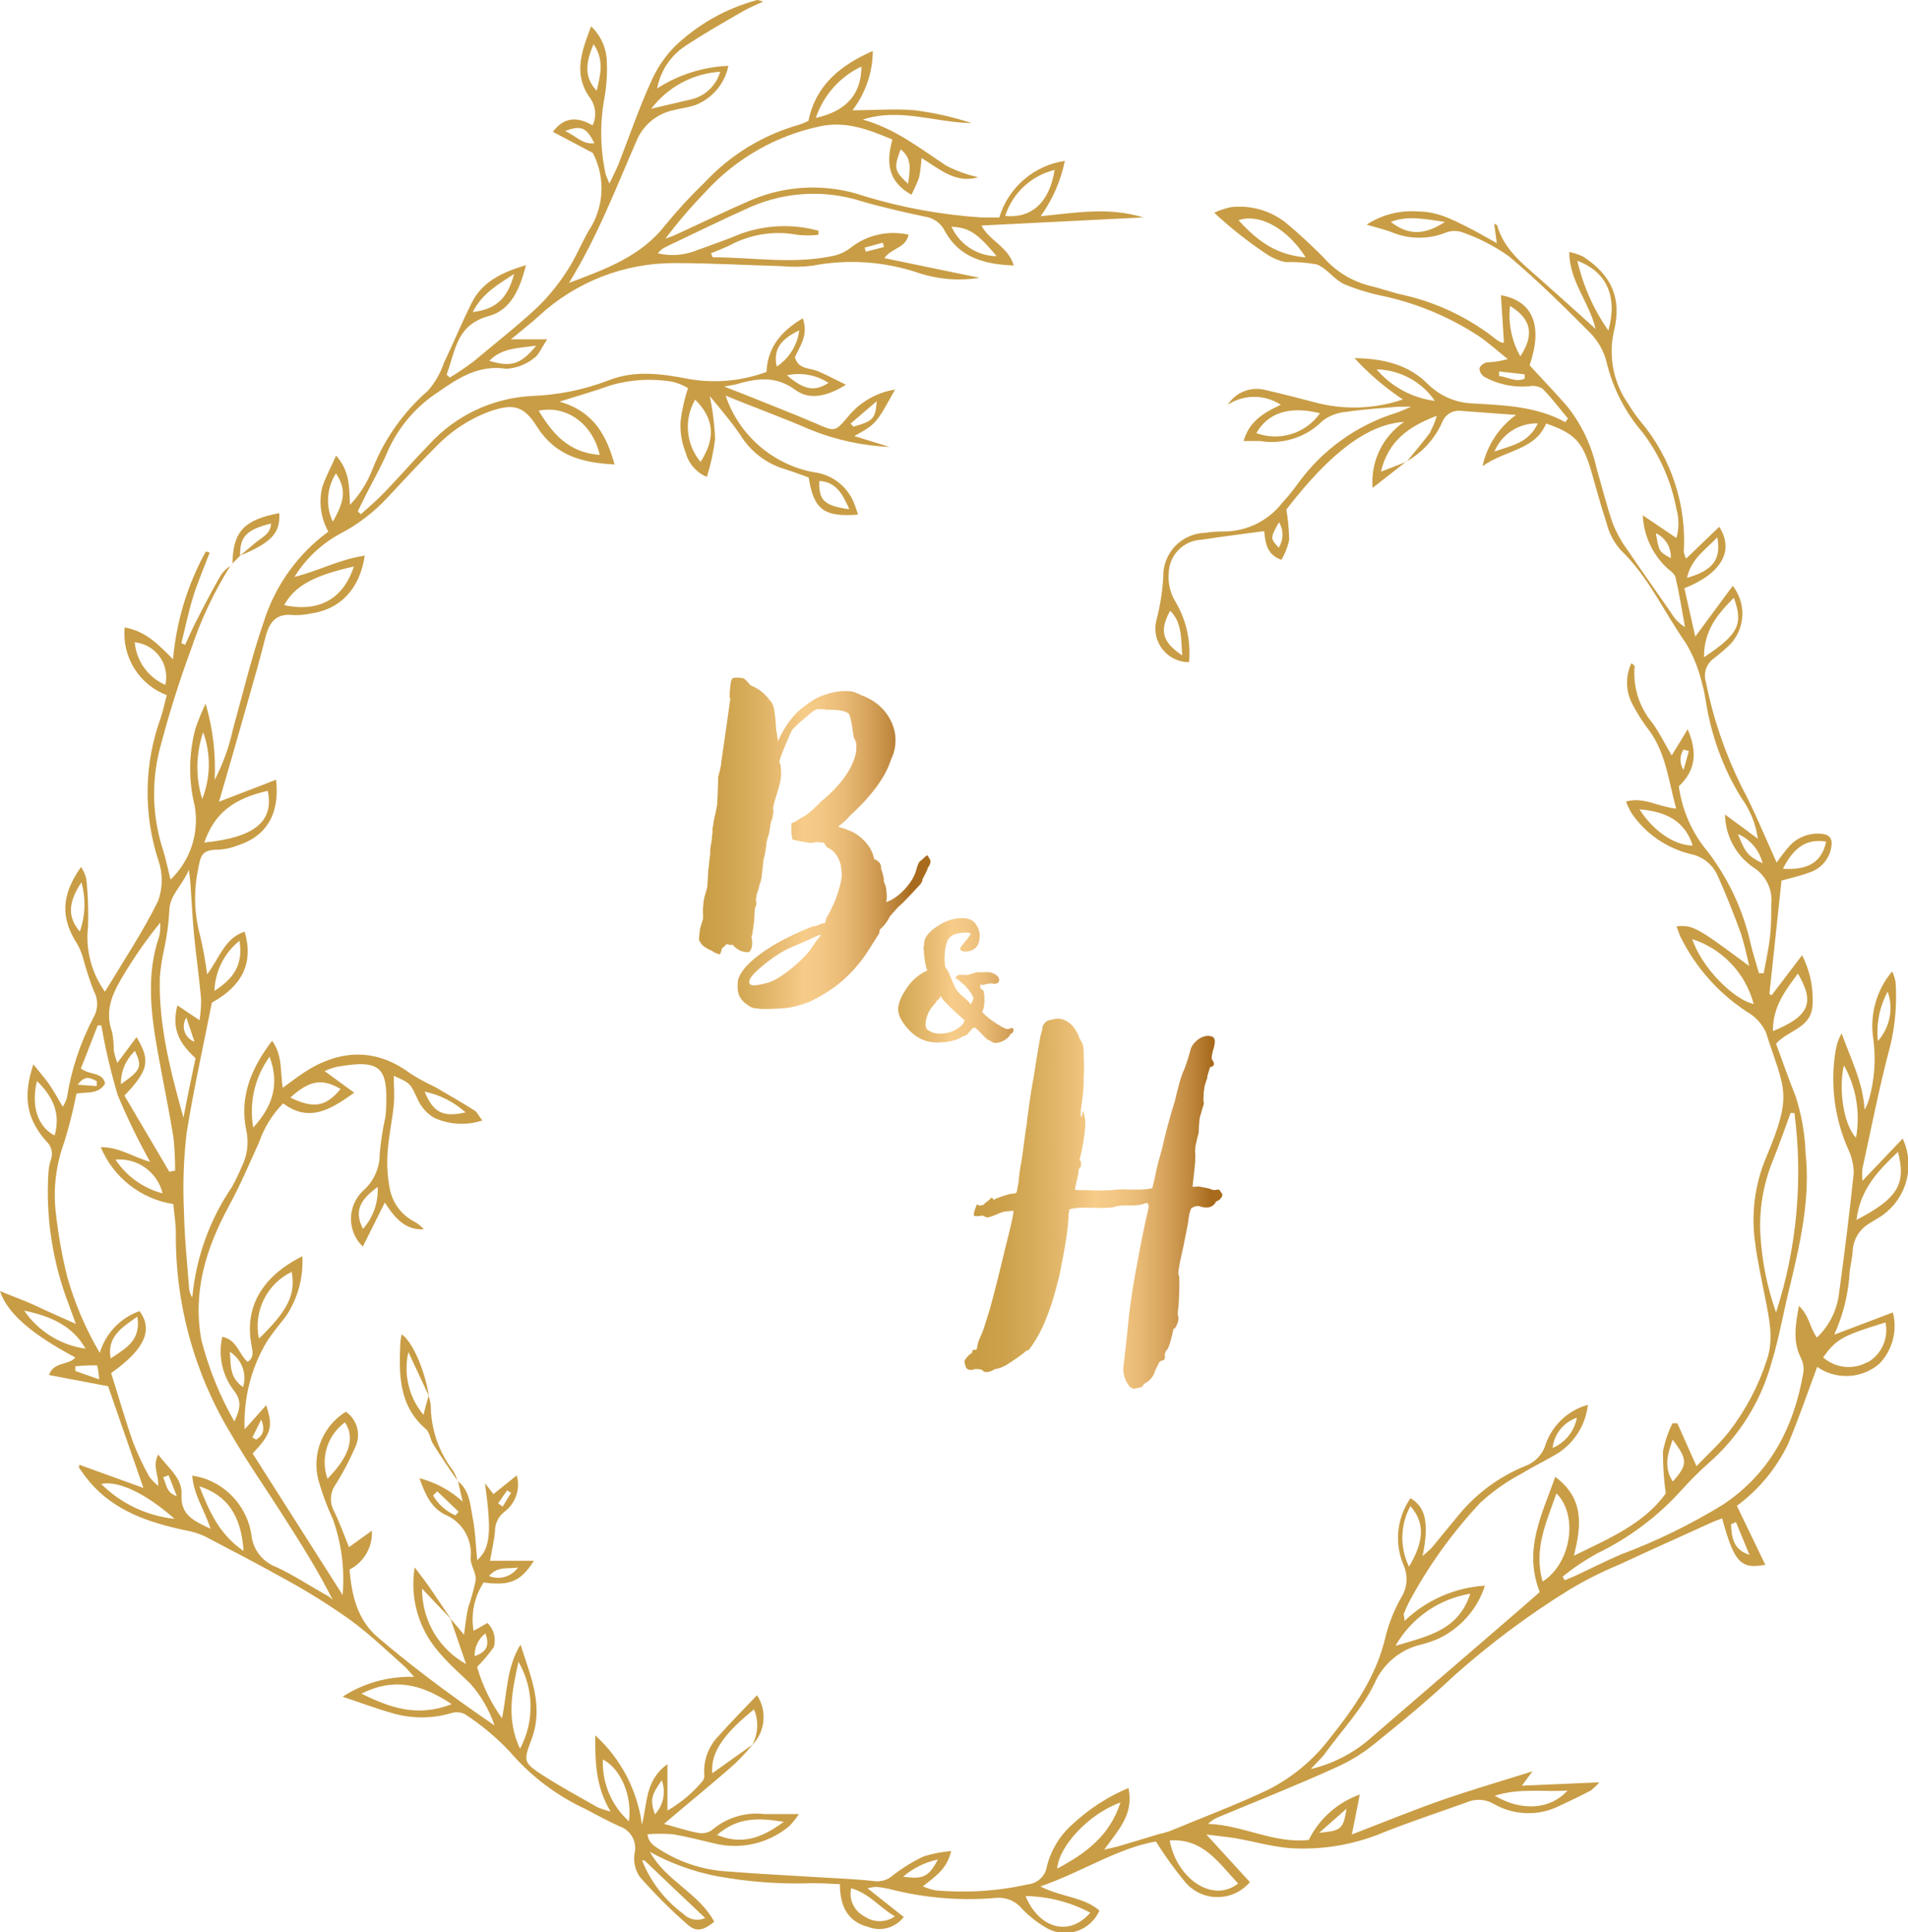 <?xml version="1.0" encoding="UTF-8"?> <svg xmlns="http://www.w3.org/2000/svg" width="318" height="322" viewBox="0 0 318 322" fill="none"> <g clip-path="url(#clip0_2961_65)"> <path d="M38.74 94.102V93.981C38.698 94.075 38.644 94.163 38.578 94.243L38.82 94.042L38.74 94.102Z" fill="url(#paint0_linear_2961_65)"></path> <path d="M305.705 222.403C307.228 219.061 308.103 215.462 308.285 211.795C308.426 210.648 308.748 209.5 308.789 208.333C308.85 207.43 309.129 206.555 309.603 205.784C310.077 205.013 310.731 204.368 311.51 203.904C312.114 203.482 312.78 203.16 313.404 202.737C315.485 201.377 317.005 199.314 317.686 196.926C318.367 194.538 318.164 191.984 317.113 189.734L310.401 196.779C310.34 196.109 310.34 195.436 310.401 194.766C311.893 187.942 313.223 181.058 315.037 174.295C315.882 170.799 316.181 167.194 315.924 163.607C315.81 163.008 315.621 162.426 315.36 161.876C314.063 163.415 313.111 165.214 312.569 167.151C312.027 169.089 311.906 171.12 312.215 173.107C312.674 176.475 312.434 179.901 311.51 183.172C311.334 183.784 311.083 184.372 310.764 184.923C310.502 180.374 308.507 176.57 306.934 172.182C306.658 172.692 306.422 173.224 306.229 173.772C306.07 174.382 305.943 175 305.846 175.624C305.066 181.01 305.82 186.507 308.023 191.485C308.631 192.74 308.948 194.116 308.95 195.511C308.244 202.254 307.398 208.997 306.491 215.64C306.142 218.405 304.846 220.966 302.823 222.886C301.633 221.296 301.573 219.243 299.819 217.612C299.215 220.893 298.771 223.651 300.202 226.388C300.556 227.141 300.676 227.983 300.545 228.804C298.973 237.821 295.063 245.45 287.202 250.704C281.781 254.034 276.05 256.832 270.089 259.057C267.57 260.144 265.111 261.392 262.611 262.56C262.007 262.842 261.382 263.063 260.777 263.325L260.435 262.721C262.227 261.275 264.142 259.989 266.159 258.876C271.507 256.297 276.3 252.701 280.268 248.288C281.686 246.708 283.194 245.209 284.783 243.8C289.852 239.362 293.498 233.529 295.264 227.032C296.574 222.785 297.28 218.377 298.388 214.049C300.101 206.843 301.734 199.637 300.928 192.089C300.811 188.916 300.261 185.774 299.295 182.749C298.126 179.83 297.078 176.851 296.01 173.913C298.025 171.678 301.613 171.376 302.057 167.874C302.311 164.872 301.718 161.86 300.343 159.178L295.264 165.861L294.901 165.62C295.566 159.36 296.252 153.099 296.917 146.739C298.328 146.336 300.001 145.974 301.573 145.39C302.478 145.099 303.289 144.572 303.923 143.865C304.557 143.158 304.991 142.295 305.181 141.364C305.523 139.674 304.939 138.969 303.165 138.909C302.256 138.879 301.35 139.043 300.509 139.39C299.668 139.738 298.911 140.259 298.287 140.922C297.512 141.822 296.786 142.762 296.111 143.74C293.994 139.09 292.341 134.963 290.245 131.058C287.515 125.546 285.523 119.699 284.319 113.667C284.093 112.961 284.096 112.201 284.328 111.496C284.559 110.791 285.008 110.177 285.609 109.742C286.621 108.97 287.583 108.137 288.492 107.246C289.663 105.932 290.335 104.249 290.39 102.49C290.445 100.732 289.88 99.01 288.794 97.625L282.546 106.079C281.901 103.18 281.316 100.563 280.732 98.027C286.96 95.551 289.076 91.747 286.537 87.782L281.014 93.096C280.841 92.744 280.712 92.372 280.631 91.989C281.109 84.064 278.518 76.259 273.395 70.189C272.659 69.276 271.986 68.314 271.379 67.311C270.159 65.576 269.315 63.605 268.902 61.525C268.489 59.445 268.516 57.302 268.981 55.233C270.351 49.718 268.598 45.833 263.821 42.733C263.093 42.398 262.329 42.148 261.543 41.989C261.543 46.84 264.788 50.141 265.937 54.811C262.511 51.731 259.628 49.114 256.686 46.518C253.743 43.921 250.639 41.546 249.51 37.5C249.51 37.5 249.349 37.5 249.026 37.258C249.168 38.245 249.288 39.11 249.47 40.519L245.902 38.526C242.879 37.017 239.976 35.245 236.409 35.245C233.362 34.99 230.317 35.763 227.762 37.44C229.395 37.923 230.604 38.184 231.793 38.627C234.654 39.87 237.889 39.942 240.803 38.828C241.667 38.449 242.637 38.385 243.544 38.647C246.355 39.61 249.015 40.965 251.445 42.673C256.222 46.699 260.697 51.107 265.091 55.535C266.396 56.888 267.321 58.562 267.771 60.386C268.821 64.724 270.894 68.747 273.818 72.121C276.631 75.864 278.541 80.203 279.401 84.802C279.855 86.388 279.855 88.068 279.401 89.654L273.798 85.869C273.95 89.207 275.395 92.354 277.829 94.645C278.373 95.109 279.119 95.612 279.26 96.216C279.885 98.953 280.329 101.731 280.832 104.488C279.906 103.941 279.135 103.164 278.595 102.234C276.076 98.591 273.496 94.968 270.996 91.284C270.075 89.996 269.323 88.596 268.759 87.117C267.731 84.118 266.985 81.079 266.078 77.979C265.279 74.314 263.667 70.875 261.362 67.915C259.346 65.539 257.089 63.245 254.932 60.869C257.169 54.388 255.557 50.141 250.155 49.195C250.337 51.852 250.498 54.468 250.659 57.085C250.532 57.107 250.403 57.107 250.276 57.085C249.987 56.978 249.715 56.829 249.47 56.642C244.889 52.983 239.533 50.415 233.809 49.134C231.954 48.732 230.14 48.047 228.286 47.625C225.291 46.858 222.599 45.201 220.566 42.874C218.551 40.861 216.414 38.849 214.237 37.057C211.688 35.085 208.476 34.169 205.268 34.501C204.266 34.699 203.291 35.016 202.365 35.447C205.142 38.031 208.128 40.381 211.295 42.472C212.19 43.044 213.179 43.453 214.217 43.679C215.979 43.62 217.743 43.748 219.478 44.062C221.171 44.726 222.36 46.598 224.053 47.363C226.206 48.251 228.44 48.925 230.725 49.376C236.337 50.621 241.678 52.871 246.487 56.018C248.18 57.186 249.712 58.575 251.304 59.843C250.187 60.156 249.037 60.339 247.878 60.386C247.374 60.386 246.628 61.01 246.567 61.413C246.587 61.708 246.681 61.993 246.839 62.243C246.997 62.492 247.216 62.698 247.474 62.842C249.728 64.068 252.295 64.6 254.851 64.372C255.237 64.287 255.635 64.281 256.023 64.354C256.411 64.427 256.78 64.576 257.109 64.794C258.621 66.324 259.931 68.076 261.322 69.726L260.898 70.35C256.061 67.713 250.82 67.532 245.499 67.23C242.607 67.139 239.863 65.934 237.84 63.869C234.736 60.809 230.685 59.742 225.746 59.682C228.149 62.289 230.856 64.6 233.809 66.566C229.053 68.181 223.923 68.342 219.075 67.029C216.394 66.324 213.733 65.64 211.012 65.016C209.827 64.681 208.564 64.737 207.413 65.176C206.262 65.615 205.284 66.413 204.623 67.451C205.937 66.59 207.475 66.131 209.047 66.131C210.619 66.131 212.157 66.59 213.471 67.451C210.569 68.78 208.191 70.249 207.263 73.49C208.352 73.49 209.279 73.49 210.005 73.49C211.894 73.806 213.831 73.662 215.653 73.07C217.474 72.478 219.125 71.455 220.465 70.088C221.642 69.226 223.04 68.716 224.497 68.619C227.318 68.196 230.181 68.015 233.043 67.774C233.506 67.774 233.97 67.774 235.199 67.774C233.93 68.297 233.385 68.579 232.821 68.76C226.162 70.802 220.357 74.966 216.293 80.616C215.48 81.748 214.598 82.831 213.653 83.856C212.506 85.315 211.043 86.497 209.375 87.312C207.707 88.128 205.876 88.557 204.018 88.567C202.953 88.559 201.888 88.633 200.834 88.788C199.891 88.817 198.964 89.031 198.104 89.417C197.244 89.804 196.469 90.356 195.824 91.042C195.178 91.728 194.674 92.535 194.34 93.416C194.007 94.296 193.85 95.234 193.88 96.175C193.728 98.664 193.33 101.132 192.691 103.542C192.509 104.361 192.515 105.21 192.706 106.026C192.898 106.842 193.27 107.605 193.797 108.258C194.323 108.912 194.989 109.438 195.747 109.8C196.504 110.161 197.334 110.348 198.173 110.346C198.505 106.837 197.715 103.314 195.916 100.282C195.042 98.851 194.646 97.181 194.787 95.511C194.817 94.049 195.41 92.654 196.442 91.616C197.474 90.578 198.866 89.976 200.33 89.935C203.736 89.392 207.163 88.989 210.69 88.506C210.932 90.177 210.891 92.311 213.572 93.297C214.163 92.273 214.598 91.168 214.862 90.016C214.83 88.303 214.675 86.594 214.399 84.903C221.695 75.422 227.984 70.672 234.01 70.31C232.241 71.514 230.823 73.166 229.902 75.097C228.981 77.028 228.591 79.169 228.77 81.3L234.353 76.932C237.04 75.436 239.163 73.103 240.4 70.29C240.628 69.705 241.041 69.211 241.575 68.88C242.11 68.55 242.737 68.402 243.363 68.458L252.675 69.142C249.821 71.2 247.831 74.24 247.091 77.677C251.002 74.919 255.819 75.04 257.693 70.572C262.491 72.222 263.74 73.671 265.111 78.18C265.978 81.24 266.804 84.219 267.812 87.339C268.222 88.927 269.002 90.396 270.089 91.626C274.766 96.115 277.366 102.033 281.014 107.226C282.246 109.317 283.15 111.584 283.695 113.949C284.279 115.962 284.4 117.975 284.884 119.847C285.92 124.498 287.732 128.941 290.245 132.991C291.696 134.987 292.631 137.31 292.966 139.754L287.504 135.728C287.529 137.474 287.975 139.188 288.803 140.726C289.631 142.264 290.817 143.581 292.261 144.565C293.285 145.213 294.104 146.137 294.625 147.231C295.146 148.324 295.346 149.542 295.204 150.744C295.204 152.536 295.204 154.347 295.002 156.139C294.801 157.93 294.317 160.165 293.954 162.178H293.168C292.724 160.607 292.2 159.037 291.817 157.447C290.59 151.838 288.155 146.563 284.682 141.988C282.039 138.873 280.346 135.066 279.805 131.018C282.505 128.482 283.009 125.523 281.276 121.517C280.228 123.269 279.442 124.537 278.615 125.885C277.527 124.034 276.6 122.121 275.37 120.43C274.281 119.125 273.463 117.616 272.961 115.992C272.459 114.368 272.285 112.661 272.448 110.97C272.448 110.97 272.186 110.749 271.903 110.507C271.382 111.61 271.133 112.822 271.179 114.041C271.224 115.26 271.563 116.451 272.165 117.512C272.945 119.016 273.863 120.444 274.907 121.779C277.668 125.604 278.091 130.112 279.361 134.742C276.297 134.44 273.939 132.729 270.996 133.575C271.269 134.272 271.599 134.945 271.984 135.587C274.303 138.945 277.773 141.337 281.739 142.31C282.708 142.497 283.618 142.91 284.395 143.515C285.173 144.12 285.796 144.901 286.214 145.793C287.645 148.953 288.935 152.214 290.124 155.475C290.686 157.28 291.15 159.115 291.515 160.97C282.788 154.468 282.122 154.106 279.422 154.368C279.663 154.971 279.825 155.575 280.087 156.119C282.592 161.192 286.413 165.501 291.152 168.599C292.523 169.368 293.621 170.542 294.297 171.96C297.401 181.723 298.932 182.025 294.297 193.015C292.45 197.467 291.837 202.334 292.523 207.105C292.926 210.245 293.631 213.365 294.236 216.485C294.841 219.605 295.667 223.127 294.498 226.549C293.097 230.916 290.942 235.003 288.129 238.627C286.537 240.64 284.602 242.371 282.747 244.323L279.563 237.177H278.736C278.009 238.658 277.48 240.228 277.164 241.847C277.146 244.197 277.301 246.545 277.628 248.872C274.04 253.844 268.356 256.3 262.309 259.238C263.599 254.146 264.022 249.697 259.205 246.094C257.008 252.415 253.844 258.172 256.625 265.297L253.098 268.377C244.753 275.583 236.402 282.782 228.044 289.975C225.273 292.304 221.994 293.951 218.47 294.786C219.659 293.478 220.486 292.773 221.01 291.948C223.771 288.204 227.056 284.701 229.072 280.555C229.778 278.915 230.865 277.467 232.242 276.329C233.619 275.192 235.248 274.398 236.993 274.013C237.913 273.765 238.816 273.456 239.694 273.087C241.532 272.223 243.173 270.991 244.515 269.467C245.857 267.944 246.871 266.161 247.495 264.23C242.471 264.544 237.721 266.626 234.091 270.108C234.091 269.363 233.889 269.142 233.95 268.981C234.205 268.293 234.501 267.621 234.837 266.968C238.049 260.978 242.026 255.43 246.668 250.462C248.76 248.528 251.098 246.876 253.622 245.551C255.638 244.303 257.653 243.377 259.669 242.149C261.045 241.26 262.205 240.076 263.066 238.684C263.928 237.291 264.468 235.725 264.647 234.098C263.042 234.54 261.566 235.361 260.345 236.493C259.124 237.625 258.194 239.033 257.633 240.599C257.387 241.454 256.94 242.237 256.33 242.884C255.72 243.532 254.965 244.025 254.126 244.323C249.871 246.068 246.112 248.834 243.181 252.375C241.69 254.166 240.218 255.998 238.727 257.789C238.324 258.252 237.82 258.635 237.094 259.299C238.223 253.804 237.598 251.127 235.079 249.657C233.957 251.27 233.263 253.141 233.062 255.095C232.861 257.049 233.16 259.021 233.93 260.829C234.313 261.683 234.479 262.62 234.412 263.554C234.345 264.488 234.048 265.391 233.547 266.183C232.397 268.212 231.523 270.385 230.947 272.644C229.435 279.287 225.686 284.621 221.554 289.774C218.829 293.33 215.336 296.227 211.335 298.248C205.973 300.784 200.39 302.878 194.908 305.152C194.305 305.351 193.693 305.518 193.074 305.655C190.836 306.32 188.619 307.004 186.382 307.668C185.757 307.849 185.112 307.97 184.044 308.212C186.362 304.971 189.022 302.354 188.075 297.946C184.656 299.388 181.518 301.418 178.803 303.944C176.702 305.773 175.205 308.194 174.51 310.889C174.406 311.69 174.036 312.434 173.458 312.999C172.881 313.565 172.13 313.921 171.325 314.009C166.241 315.14 161.012 315.473 155.825 314.995C155.131 314.848 154.455 314.625 153.81 314.331C155.825 312.721 157.841 311.473 158.526 308.453C156.98 308.583 155.453 308.88 153.971 309.339C152.151 310.19 150.434 311.243 148.851 312.479C148.431 312.862 147.932 313.149 147.388 313.319C146.845 313.49 146.272 313.539 145.707 313.465C142.744 313.123 139.781 313.023 136.818 312.841C131.739 312.519 126.74 312.298 121.56 311.875C117.507 311.689 113.571 310.462 110.132 308.312C109.225 307.709 108.116 307.246 107.915 305.655C109.323 305.544 110.739 305.544 112.148 305.655C114.445 306.038 116.723 306.642 118.98 307.165C121.15 307.718 123.421 307.747 125.605 307.25C127.788 306.753 129.822 305.744 131.538 304.307C132.14 303.691 132.681 303.017 133.15 302.294C130.832 302.294 129.119 302.294 127.486 302.294C125.901 302.1 124.293 302.24 122.766 302.704C121.238 303.169 119.825 303.948 118.618 304.991C118.279 305.213 117.9 305.365 117.502 305.437C117.103 305.51 116.695 305.502 116.3 305.414C114.566 305.092 112.873 304.528 110.676 303.924C114.707 300.462 118.739 297.242 122.528 293.86C123.565 292.854 124.548 291.792 125.471 290.68V290.68C126.489 289.59 127.112 288.19 127.24 286.705C127.368 285.22 126.993 283.735 126.176 282.487C123.999 284.782 121.843 286.936 119.827 289.21C118.998 290.038 118.351 291.03 117.928 292.121C117.504 293.213 117.313 294.381 117.368 295.551C117.447 295.96 117.368 296.385 117.146 296.738C115.486 298.73 113.487 300.413 111.241 301.71V293.981C107.471 296.658 107.915 300.563 106.988 304.045C106.232 298.326 103.477 293.057 99.207 289.17C99.207 293.558 99.207 297.604 101.767 301.871C101.033 301.687 100.312 301.451 99.611 301.167C96.587 299.436 93.564 297.805 90.561 295.893C87.295 293.739 87.174 293.558 88.545 289.955C90.722 284.299 88.404 279.267 86.751 274.053C84.413 277.837 84.534 282.105 83.667 286.332C81.803 283.739 80.398 280.845 79.515 277.777C80.527 276.751 81.457 275.647 82.297 274.476C82.505 273.773 82.518 273.027 82.334 272.317C82.149 271.608 81.774 270.962 81.249 270.45L78.931 271.759C78.455 268.96 79.052 266.086 80.603 263.707C85.038 264.271 86.771 263.546 88.988 260.084H81.672C81.954 258.393 82.377 256.763 82.498 255.092C82.501 254.47 82.648 253.858 82.928 253.303C83.208 252.747 83.613 252.264 84.111 251.891C85.015 251.203 85.69 250.259 86.05 249.182C86.409 248.105 86.436 246.945 86.126 245.853L82.236 248.973L80.825 247.161C81.974 255.374 81.712 258.031 79.535 259.983C79.293 257.588 79.233 255.253 78.79 252.978C78.346 250.704 78.306 248.409 76.331 246.839L77.117 250.221C75.06 248.36 72.585 247.02 69.901 246.316C70.949 249.255 71.916 251.207 74.093 252.354C75.519 252.928 76.716 253.954 77.5 255.275C78.283 256.595 78.609 258.137 78.427 259.661C78.427 260.849 79.374 262.097 79.293 263.284C78.978 264.827 78.56 266.346 78.044 267.833C77.701 269.263 77.58 270.752 77.338 272.403L75.081 269.726L77.681 277.294C75.442 276.051 73.579 274.229 72.288 272.019C70.997 269.809 70.325 267.292 70.344 264.734L75.182 269.826C74.194 268.357 73.166 266.847 72.198 265.398C71.231 263.949 70.183 262.58 69.115 261.191C68.708 263.659 68.845 266.185 69.517 268.595C70.189 271.004 71.379 273.238 73.005 275.14C74.678 277.153 76.552 278.784 78.386 280.555C80.186 282.582 81.557 284.951 82.418 287.519C78.487 284.842 74.698 282.125 70.969 279.287C68.281 277.234 65.641 275.107 63.048 272.906C59.541 269.947 58.634 265.881 58.251 261.553C59.433 260.948 60.414 260.014 61.076 258.864C61.738 257.714 62.052 256.396 61.98 255.072L58.17 257.809C57.303 255.696 56.598 253.683 55.651 251.771C55.279 251.074 55.112 250.287 55.169 249.5C55.226 248.713 55.505 247.958 55.973 247.322C57.213 245.342 58.298 243.269 59.218 241.123C59.694 240.115 59.797 238.972 59.51 237.896C59.222 236.82 58.562 235.881 57.646 235.245C55.774 236.401 54.319 238.123 53.493 240.161C52.666 242.198 52.511 244.446 53.05 246.577C53.676 248.821 54.485 251.009 55.469 253.119C56.922 257.172 57.479 261.492 57.102 265.78L42.106 242.21C45.23 238.888 45.552 237.781 44.363 234.158L40.775 238.184C40.554 232.969 41.886 227.806 44.605 223.349C45.552 221.94 46.621 220.672 47.669 219.323C49.633 216.377 50.588 212.874 50.39 209.339C43.658 212.721 40.614 217.834 41.965 224.436C42.146 225.382 42.287 226.247 41.279 226.952C39.788 225.664 39.485 223.228 37.047 222.765C36.695 224.292 36.681 225.877 37.004 227.41C37.328 228.943 37.982 230.387 38.921 231.642C40.332 233.373 40.07 234.742 39.062 236.875C36.622 232.608 34.772 228.031 33.56 223.268C32.088 215.217 34.346 207.991 38.135 201.006C40.01 197.564 41.541 193.961 43.154 190.398C44.001 187.949 45.377 185.715 47.185 183.856C51.559 187.137 55.147 184.863 59.037 182.085L54.099 178.482C54.749 178.19 55.423 177.954 56.114 177.777C63.37 176.489 64.66 177.777 64.358 184.601C64.342 185.133 64.295 185.664 64.217 186.191C63.777 188.182 63.467 190.199 63.29 192.23C63.3 193.412 63.054 194.582 62.566 195.66C62.079 196.737 61.363 197.696 60.468 198.47C59.843 199.069 59.347 199.788 59.008 200.583C58.668 201.379 58.493 202.235 58.493 203.099C58.493 203.964 58.668 204.82 59.008 205.615C59.347 206.411 59.843 207.13 60.468 207.729L64.136 200.382C65.849 203.059 67.603 205.012 70.647 204.851C70.187 204.31 69.625 203.866 68.994 203.542C67.954 202.994 67.052 202.219 66.355 201.274C65.657 200.33 65.181 199.241 64.963 198.087C64.575 196.099 64.453 194.069 64.6 192.049C64.761 189.412 65.366 186.795 65.628 184.158C65.789 182.568 65.628 180.938 65.628 179.267C68.53 180.535 68.409 180.595 69.659 183.293C70.236 184.518 71.161 185.547 72.319 186.252C74.852 187.419 77.732 187.584 80.382 186.715C79.777 185.929 79.535 185.326 79.072 185.044C77.016 183.735 74.799 182.467 72.561 181.159C71.122 180.493 69.728 179.733 68.389 178.884C62.02 174.114 55.509 175.14 49.584 179.468C48.838 179.992 48.112 180.555 47.124 181.28C46.681 178.502 47.124 175.885 45.351 173.43C41.864 177.999 39.889 182.749 41.038 188.325C41.498 190.361 41.242 192.494 40.312 194.363C39.826 195.534 39.274 196.677 38.659 197.785C34.933 203.269 32.659 209.605 32.048 216.203C31.76 215.776 31.58 215.286 31.524 214.774C31.201 210.446 30.738 206.119 30.657 201.791C30.451 197.458 30.599 193.116 31.101 188.808C32.249 181.642 33.862 174.416 35.313 167.069C40.312 164.331 42.327 160.507 40.775 155.253C37.49 156.28 36.583 159.621 34.527 162.359C34.238 160.145 33.834 157.948 33.318 155.777C32.359 152.18 32.262 148.407 33.036 144.766C33.439 142.632 33.58 141.546 36.462 141.586C37.527 141.525 38.575 141.294 39.566 140.901C44.383 139.372 46.661 135.668 46.016 129.931L36.502 133.595C38.054 128.261 39.586 122.987 41.078 117.693C42.146 113.909 43.255 110.145 44.202 106.34C44.827 103.784 45.935 102.133 48.918 102.496C49.88 102.528 50.841 102.44 51.781 102.234C56.638 101.57 59.964 98.208 60.79 92.592C56.638 93.176 53.03 95.169 49.08 96.135C50.923 93.143 53.514 90.68 56.598 88.989C59.627 87.425 62.356 85.34 64.66 82.83C67.26 80.032 69.86 77.234 72.561 74.537C75.056 71.907 78.116 69.876 81.51 68.599C85.542 67.17 87.315 67.572 89.573 71.216C92.657 76.026 97.232 77.133 102.432 77.395C101.082 72.625 99.046 68.579 93.241 66.928C96.607 65.882 99.288 65.097 101.767 64.211C105.144 63.224 108.702 63.025 112.168 63.627C113.045 63.859 113.886 64.212 114.667 64.674C114.074 66.482 113.656 68.342 113.417 70.229C113.328 72.009 113.624 73.787 114.284 75.443C114.523 76.339 114.965 77.169 115.577 77.867C116.189 78.565 116.953 79.113 117.811 79.468C118.462 77.415 118.921 75.306 119.182 73.168C119.088 70.759 118.791 68.362 118.295 66.002C120.311 68.438 122.024 70.451 123.374 72.464C125.1 75.282 127.829 77.346 131.013 78.24C132.324 78.643 133.593 79.146 134.783 79.569C135.609 84.903 137.342 86.212 143.006 85.749C142.825 85.245 142.704 84.742 142.502 84.279C142.003 82.782 141.085 81.459 139.856 80.468C138.627 79.476 137.139 78.857 135.569 78.683C132.216 78.041 129.095 76.521 126.524 74.279C123.953 72.037 122.024 69.153 120.936 65.922C125.793 67.935 130.449 69.585 135.045 71.598C139.256 73.301 143.728 74.275 148.267 74.477L142.381 72.665C146.009 70.652 146.009 70.652 149.174 64.915C146.07 65.409 143.261 67.037 141.293 69.484C139.136 72.041 139.116 71.92 135.992 70.572C132.203 68.941 128.333 67.451 124.503 65.902L120.694 64.412C121.863 64.191 122.286 64.15 122.709 64.03C126.116 63.043 129.26 62.56 132.565 64.976C134.964 66.747 137.927 66.022 140.991 64.11C139.156 63.224 137.786 62.48 136.375 61.876C134.964 61.272 133.029 61.594 132.485 59.521C133.352 57.629 134.783 55.777 133.795 53.039C130.248 55.173 127.95 57.77 127.748 61.977C123.628 63.499 119.178 63.908 114.848 63.164C110.334 62.278 105.778 61.634 101.364 63.406C97.308 64.953 93.025 65.823 88.686 65.982C82.137 66.31 75.981 69.203 71.553 74.034C69.034 76.61 66.676 79.348 64.177 81.944C62.927 83.273 61.536 84.44 60.145 85.688L59.621 85.225C60.065 84.319 60.528 83.414 60.972 82.488C62.221 80.032 63.592 77.637 64.66 75.1C66.454 71.102 69.366 67.705 73.045 65.318C76.391 62.983 79.797 60.749 84.373 61.453C86.041 61.363 87.639 60.758 88.948 59.722C89.795 59.199 90.218 57.991 91.206 56.542H85.159C87.033 54.992 88.464 53.885 89.795 52.677C95.941 46.978 104.023 43.82 112.41 43.84C118.335 43.84 124.261 44.183 130.187 44.344C131.904 44.513 133.634 44.492 135.347 44.283C141.214 43.15 147.274 43.545 152.943 45.431C156.262 46.552 159.804 46.849 163.263 46.296L147.4 43.015C148.61 41.264 150.907 41.425 151.431 39.11C149.762 38.73 148.028 38.727 146.357 39.104C144.686 39.48 143.121 40.225 141.777 41.284C140.974 41.91 140.046 42.356 139.056 42.593C132.324 44.102 125.531 42.874 118.759 42.874C118.759 42.874 118.759 42.693 118.477 42.21C119.484 41.807 120.492 41.405 121.52 40.942C124.99 39.036 129.017 38.395 132.908 39.13C134.074 39.261 135.25 39.261 136.415 39.13V38.446C132.174 37.286 127.678 37.454 123.536 38.929C120.895 40.036 118.194 40.942 115.473 41.948C113.587 42.578 111.563 42.669 109.628 42.21C110.019 41.72 110.524 41.333 111.099 41.083C115.796 38.849 120.452 36.554 125.209 34.44C131.025 31.929 137.555 31.607 143.591 33.535C147.037 34.541 150.565 35.326 154.092 36.091C154.812 36.183 155.499 36.451 156.09 36.873C156.681 37.294 157.158 37.856 157.478 38.506C159.857 42.894 164.009 44.042 168.967 44.243C168 41.043 164.815 40.076 163.585 37.58L190.554 36.232C184.769 34.461 179.327 35.447 173.442 36.031C175.423 33.277 176.797 30.135 177.473 26.811C174.944 27.184 172.574 28.268 170.64 29.936C168.705 31.604 167.286 33.788 166.548 36.232C165.379 36.232 164.533 36.232 163.505 36.232C156.935 35.796 150.437 34.614 144.135 32.709C137.946 30.56 131.177 30.79 125.148 33.353C120.956 35.165 116.844 37.178 112.712 39.07C112.127 39.352 111.503 39.553 110.898 39.775C112.97 37.027 115.211 34.412 117.61 31.944C122.658 26.419 129.311 22.611 136.637 21.055C140.991 20.129 144.699 21.558 148.731 23.249C147.682 27.053 147.944 30.253 151.915 32.448C152.393 31.513 152.817 30.552 153.185 29.569C153.389 28.499 153.524 27.416 153.588 26.328C156.672 28.221 159.292 30.636 163.041 29.529C161.192 29.124 159.404 28.481 157.72 27.617C153.185 24.617 149.154 21.417 143.792 19.927C150.021 17.915 155.886 20.431 161.933 20.511C158.851 19.496 155.679 18.782 152.459 18.378C149.154 18.076 145.788 18.378 142.079 18.378C144.255 15.539 145.444 12.069 145.465 8.494C140.144 10.849 135.992 14.09 134.742 20.129C134.276 20.374 133.79 20.583 133.291 20.753C127.213 22.453 121.724 25.796 117.428 30.415C115.137 32.622 112.977 34.961 110.958 37.419C106.927 42.653 101.122 44.786 94.834 47.142C99.711 39.231 102.755 31.039 106.302 22.987C106.883 21.799 107.731 20.761 108.78 19.954C109.829 19.148 111.05 18.594 112.349 18.337C113.478 18.055 114.667 17.915 115.776 17.552C117.195 17.022 118.457 16.14 119.44 14.988C120.424 13.836 121.098 12.454 121.399 10.97C117.177 11.146 113.078 12.446 109.527 14.734C109.787 13.332 110.321 11.996 111.099 10.8C111.878 9.605 112.885 8.575 114.062 7.77C117.227 5.656 120.573 3.744 123.838 1.872C124.805 1.308 125.854 0.886 127.204 0.262C126.599 0.101 126.378 0 126.196 0C121.043 1.384 116.323 4.043 112.47 7.729C110.763 9.475 109.396 11.523 108.439 13.768C106.423 18.216 104.851 22.826 103.077 27.375C102.694 28.321 102.211 29.207 101.566 30.596C101.223 29.71 101.042 29.368 100.941 29.006C100.016 24.76 99.961 20.371 100.78 16.103C101.101 14.229 101.223 12.326 101.142 10.427C101.133 9.296 100.897 8.179 100.446 7.142C99.996 6.104 99.342 5.168 98.522 4.388C96.97 8.474 95.539 12.198 98.18 16.103C98.719 16.765 99.061 17.567 99.164 18.414C99.267 19.262 99.129 20.121 98.764 20.894C96.365 19.505 94.148 19.344 92.133 21.96L98.804 25.483C99.867 27.518 100.361 29.802 100.233 32.094C100.106 34.386 99.361 36.601 98.079 38.506C96.869 40.62 95.962 42.914 94.632 44.948C93.219 47.182 91.555 49.249 89.674 51.107C86.267 54.307 82.599 57.146 78.991 60.185C77.694 61.164 76.349 62.078 74.96 62.922L74.436 62.399C75.907 58.615 75.968 54.166 81.43 52.677C85.098 51.691 86.65 48.228 87.658 44.183C83.627 45.39 80.362 46.96 78.628 50.443C76.895 53.925 75.564 57.166 73.972 60.507C73.401 62.205 72.497 63.772 71.312 65.117C67.213 68.682 64.038 73.184 62.06 78.24C61.207 80.427 59.941 82.429 58.331 84.138C58.19 81.159 58.331 78.522 56.013 75.926C55.126 77.939 54.26 79.489 53.715 81.159C53.096 83.673 53.456 86.328 54.723 88.587C49.589 92.353 45.802 97.666 43.92 103.744C41.904 109.561 40.493 115.539 38.84 121.457C38.198 124.417 37.168 127.28 35.777 129.971C35.993 125.676 35.482 121.376 34.265 117.25C33.626 118.601 33.061 119.985 32.572 121.397C31.444 125.619 31.402 130.057 32.451 134.299C32.84 136.519 32.676 138.8 31.973 140.942C31.27 143.083 30.049 145.019 28.42 146.578C27.997 144.887 27.674 143.236 27.17 141.626C25.45 136.349 25.22 130.701 26.505 125.302C28.006 119.449 29.809 113.678 31.907 108.011C33.512 103.198 35.691 98.596 38.397 94.303C37.792 94.691 37.265 95.19 36.845 95.773C35.374 98.329 34.003 100.966 32.653 103.603C32.008 104.851 31.463 106.159 30.859 107.447L30.234 107.186C30.859 104.649 31.383 102.073 32.149 99.577C32.915 97.081 34.003 94.585 34.95 92.089L34.305 91.888C31.244 97.431 29.384 103.555 28.843 109.863C26.445 107.447 24.369 105.213 20.781 104.549C20.549 106.939 21.109 109.339 22.377 111.379C23.644 113.419 25.548 114.987 27.795 115.841C27.412 117.31 27.17 118.458 26.807 119.565C24.023 127.2 23.867 135.543 26.364 143.277C27.15 145.484 27.15 147.893 26.364 150.1C23.824 155.273 20.559 160.165 17.495 165.257C15.23 162.105 14.223 158.222 14.674 154.368C14.761 151.734 14.666 149.098 14.391 146.477C14.213 145.761 13.913 145.08 13.505 144.464C10.179 149.174 10.078 152.979 12.86 157.286C13.268 158.012 13.592 158.782 13.827 159.581C14.318 161.437 14.91 163.265 15.601 165.056C15.988 165.737 16.191 166.507 16.191 167.29C16.191 168.073 15.988 168.843 15.601 169.525C13.38 173.729 11.875 178.273 11.146 182.971C10.98 183.48 10.749 183.967 10.461 184.42C9.594 182.971 8.949 181.763 8.163 180.636C7.377 179.508 6.551 178.623 5.563 177.355C3.789 182.729 4.394 186.372 7.679 190.136C8.111 190.512 8.418 191.009 8.562 191.562C8.706 192.115 8.679 192.699 8.486 193.236C8.251 193.953 8.109 194.697 8.062 195.45C7.606 202.996 8.796 210.551 11.549 217.592C11.892 218.498 12.194 219.404 12.638 220.611C10.098 219.464 8.083 218.598 6.047 217.632C4.011 216.666 2.016 216.002 0 215.136C1.169 218.78 5.22 222.302 12.557 226.207C11.428 227.556 8.969 226.851 8.163 229.126L18.019 230.998C19.914 236.493 21.91 242.21 23.905 247.946L13.222 244.082C13.222 244.283 13.101 244.524 13.222 244.645C13.753 245.44 14.325 246.206 14.935 246.94C19.108 251.811 24.792 253.703 30.818 254.991C31.96 255.18 33.072 255.518 34.124 255.998C38.82 258.453 43.517 260.909 48.233 263.546C51.754 265.496 55.159 267.646 58.432 269.987C61.596 272.302 64.479 275.06 67.381 277.656C67.885 278.099 68.288 278.643 69.014 279.428C64.799 279.293 60.644 280.445 57.102 282.729C60.206 283.775 62.786 284.742 65.426 285.486C68.605 286.413 71.983 286.413 75.161 285.486C75.917 285.235 76.74 285.286 77.459 285.627C80.22 287.412 82.751 289.528 84.998 291.928C88.46 295.963 92.749 299.21 97.575 301.449C99.449 302.435 101.324 303.461 103.239 304.327C104.151 304.628 104.917 305.261 105.383 306.1C105.85 306.939 105.984 307.923 105.758 308.856C105.538 310.205 105.841 311.587 106.605 312.721C109.108 315.582 111.801 318.272 114.667 320.772C116.118 322.02 117.368 321.618 119.041 320.229C116.481 315.458 110.979 313.425 108.318 308.594C111.774 310.504 115.508 311.862 119.384 312.62C124.699 313.605 130.106 314.004 135.508 313.808C136.959 313.808 138.411 313.908 139.983 313.969C139.983 317.471 141.192 320.188 144.578 321.054C145.623 321.491 146.783 321.57 147.877 321.279C148.971 320.987 149.938 320.342 150.625 319.444L144.578 314.653C145.056 314.538 145.541 314.458 146.03 314.411C146.768 314.491 147.502 314.612 148.227 314.774C154.097 316.296 160.186 316.793 166.226 316.243C167.017 316.204 167.806 316.354 168.528 316.679C169.25 317.005 169.884 317.497 170.378 318.115C171.62 319.405 173.046 320.504 174.611 321.376C175.368 321.778 176.2 322.019 177.055 322.084C177.91 322.15 178.77 322.038 179.58 321.757C180.389 321.475 181.132 321.03 181.762 320.448C182.391 319.867 182.894 319.161 183.237 318.377C180.678 316.102 177.07 316.203 173.401 314.351C180.496 311.875 186.261 307.97 192.65 306.863C194.127 309.222 195.756 311.481 197.528 313.626C198.19 314.41 199.016 315.04 199.947 315.472C200.878 315.904 201.893 316.128 202.92 316.128C203.947 316.128 204.961 315.904 205.892 315.472C206.824 315.04 207.649 314.41 208.311 313.626L201.055 305.696C203.071 305.957 204.603 306.098 206.054 306.34C208.977 306.863 211.859 307.688 214.781 307.95C220.21 308.337 225.653 307.434 230.664 305.313C235.199 303.522 239.855 301.992 244.431 300.341C245.153 300.021 245.941 299.878 246.73 299.923C247.519 299.969 248.286 300.202 248.966 300.603C250.635 301.563 252.518 302.091 254.443 302.14C256.368 302.19 258.275 301.758 259.991 300.885C261.725 300.08 263.438 299.254 265.131 298.369C265.653 297.969 266.126 297.51 266.542 297L253.642 297.564L255.416 295.168C250.075 296.859 245.096 298.288 240.218 299.999C235.341 301.71 230.422 303.723 225.303 305.696C225.807 303.24 226.19 301.267 226.633 299.033C222.92 300.355 219.869 303.07 218.127 306.602C212.363 307.266 207.102 304.106 201.337 303.924C201.865 303.418 202.489 303.021 203.172 302.757C209.541 300.1 215.951 297.564 222.259 294.705C224.598 293.704 226.794 292.398 228.79 290.821C233.426 287.097 238.021 283.312 242.335 279.246C248.28 273.949 254.673 269.174 261.442 264.975C264.168 263.339 267.011 261.906 269.948 260.688C274.947 258.353 280.026 256.098 285.005 253.824C285.63 253.522 286.295 253.3 287.02 253.019C289.036 260.366 290.104 261.533 294.216 260.748L289.479 250.925C293.119 248.242 296.046 244.711 298.005 240.64C299.759 236.493 301.21 232.206 302.863 227.777C304.399 228.848 306.248 229.379 308.119 229.288C309.99 229.197 311.778 228.489 313.203 227.274C314.287 226.16 315.066 224.786 315.465 223.284C315.864 221.782 315.869 220.204 315.48 218.699L305.705 222.403ZM314.614 165.237C315.104 166.63 315.211 168.128 314.924 169.576C314.636 171.024 313.966 172.369 312.981 173.47C312.686 170.624 313.254 167.755 314.614 165.237V165.237ZM316.327 191.948C317.718 197.282 316.327 199.698 309.414 203.28C310.038 198.128 313.042 195.088 316.327 191.948V191.948ZM307.317 177.516C309.372 181.186 310.085 185.456 309.333 189.593C307.317 187.459 306.37 181.702 307.317 177.516V177.516ZM304.354 140.237C303.669 143.619 301.371 145.048 297.159 144.766C298.973 141.123 301.17 139.734 304.354 140.237ZM286.214 89.533C286.899 93.176 285.509 95.068 281.155 96.296C281.921 92.995 284.319 91.586 286.214 89.533V89.533ZM231.793 36.977C234.736 35.849 237.538 36.534 240.823 36.977C237.316 39.271 234.675 39.191 231.793 36.977ZM268.074 55.093C265.61 51.586 263.85 47.634 262.894 43.458C267.792 45.29 269.626 49.416 268.074 55.032V55.093ZM278.515 93.035C276.499 91.928 276.499 91.928 275.975 88.848C276.753 89.213 277.405 89.799 277.85 90.534C278.295 91.268 278.512 92.118 278.474 92.975L278.515 93.035ZM206.457 36.675C209.964 35.547 214.519 38.043 217.623 42.894C213.189 42.492 210.065 40.721 206.417 36.695L206.457 36.675ZM254.106 63.104C252.574 63.768 251.264 62.802 249.853 62.661V61.896L254.106 62.379V63.104ZM253.4 59.4C251.948 56.848 251.341 53.903 251.667 50.986C255.255 53.14 255.758 55.817 253.36 59.42L253.4 59.4ZM209.4 72.141C211.415 68.7 215.003 67.633 220.002 68.861C218.842 70.507 217.169 71.723 215.243 72.32C213.318 72.918 211.25 72.862 209.36 72.162L209.4 72.141ZM195.029 101.771C197.044 103.784 196.802 106.32 197.044 109.219C193.658 106.944 193.215 105.072 195.029 101.771ZM213.169 91.304C211.677 89.714 211.677 89.674 213.169 87.017C213.562 87.666 213.762 88.413 213.748 89.172C213.734 89.931 213.505 90.67 213.088 91.304H213.169ZM229.515 61.554C231.423 61.608 233.29 62.113 234.964 63.026C236.638 63.939 238.073 65.235 239.15 66.807C235.37 66.324 231.906 64.451 229.435 61.554H229.515ZM238.485 71.9C237.215 73.611 235.804 75.261 234.454 76.932L230.16 78.603C231.35 73.591 234.595 71.135 239.472 69.283C239.21 70.191 238.852 71.068 238.404 71.9H238.485ZM249.067 75.282C249.648 73.852 250.652 72.633 251.945 71.788C253.238 70.943 254.758 70.512 256.303 70.551C254.71 73.893 251.949 74.195 248.986 75.282H249.067ZM288.996 99.678C290.588 104.026 289.721 105.716 283.997 109.521C283.977 105.092 286.214 102.395 288.915 99.678H288.996ZM289.741 139.009C290.737 139.46 291.618 140.131 292.316 140.971C293.015 141.812 293.513 142.8 293.773 143.86C291.354 142.673 290.91 142.17 289.661 139.009H289.741ZM280.611 124.919L281.477 125.161L280.591 128.301C280.27 127.812 280.094 127.243 280.084 126.659C280.073 126.075 280.228 125.5 280.53 125L280.611 124.919ZM273.254 134.863C277.648 135.245 280.772 136.735 282.122 140.901C279.18 140.901 275.572 138.546 273.254 134.863ZM282.001 156.481C284.489 157.277 286.735 158.686 288.532 160.579C290.329 162.472 291.618 164.787 292.281 167.31C288.713 166.465 283.513 161.03 282.001 156.401V156.481ZM299.678 162.278C302.5 167.089 301.553 169.343 295.486 171.819C295.466 167.693 297.562 165.056 299.678 162.198V162.278ZM293.41 205.958C293.148 201.713 293.836 197.464 295.425 193.518C296.494 190.881 297.441 188.184 298.429 185.467H299.074C300.521 196.634 299.475 207.983 296.01 218.699C294.547 214.568 293.671 210.252 293.41 205.877V205.958ZM278.797 239.935C281.316 243.236 281.296 244.102 278.797 246.879C277.305 244.544 277.87 242.431 278.797 239.854V239.935ZM262.793 236.332C262.579 237.424 262.1 238.447 261.397 239.311C260.694 240.174 259.789 240.852 258.762 241.284C258.889 240.15 259.336 239.076 260.049 238.186C260.762 237.295 261.714 236.624 262.793 236.251V236.332ZM235.099 251.006C237.457 253.743 237.417 256.722 234.837 261.07C234.062 259.482 233.682 257.731 233.727 255.966C233.773 254.2 234.243 252.471 235.099 250.925V251.006ZM245.015 265.66C243 271.698 237.981 272.644 232.579 274.255C233.876 271.976 235.666 270.016 237.817 268.515C239.968 267.014 242.427 266.011 245.015 265.579V265.66ZM130.631 303.582C126.982 306.259 123.778 307.487 119.504 305.776C122.951 302.797 126.337 302.898 130.631 303.582ZM125.672 284.842C126.068 285.784 126.247 286.803 126.199 287.823C126.15 288.843 125.873 289.84 125.39 290.74L118.718 295.49C118.416 292.109 120.492 289.029 125.672 284.842ZM110.293 296.658C110.652 297.62 110.734 298.663 110.531 299.669C110.328 300.676 109.848 301.606 109.144 302.354C108.358 299.919 108.479 299.255 110.293 296.658ZM84.534 248.349L85.179 248.772L83.768 251.066L83.022 250.503L84.534 248.349ZM86.328 261.211C85.802 261.96 85.036 262.507 84.157 262.763C83.277 263.02 82.337 262.969 81.49 262.62C83.083 260.829 84.836 261.533 86.328 261.191V261.211ZM75.907 252.515C74.336 251.843 73.026 250.677 72.178 249.194L72.884 248.51L76.451 251.932L75.907 252.515ZM80.906 272.201C81.712 274.395 80.906 275.342 79.092 275.986C79.075 275.254 79.23 274.528 79.545 273.868C79.86 273.207 80.326 272.629 80.906 272.181V272.201ZM57.485 237.016C59.218 239.553 58.251 242.686 54.582 246.416C53.992 244.746 53.955 242.93 54.478 241.237C55.001 239.545 56.055 238.065 57.485 237.016ZM48.616 211.936C49.301 215.68 48.011 218.357 43.154 223.067C42.69 220.869 42.975 218.579 43.965 216.562C44.955 214.545 46.592 212.916 48.616 211.936V211.936ZM60.508 204.81C59.117 201.992 59.702 200.161 62.947 197.785C63.085 200.362 62.193 202.889 60.468 204.81H60.508ZM77.6 185.366C73.751 186.231 72.219 185.366 70.767 181.904C73.312 182.434 75.669 183.629 77.6 185.366V185.366ZM56.759 181.461C54.34 184.42 52.264 184.802 48.394 182.89C51.599 179.992 53.695 179.669 56.759 181.461ZM44.928 176.087C46.56 180.475 45.633 184.138 42.206 187.902C41.846 185.851 41.901 183.749 42.369 181.719C42.836 179.69 43.706 177.774 44.928 176.087V176.087ZM39.909 156.763C40.614 160.909 38.719 163.224 35.736 165.116C35.791 163.507 36.193 161.928 36.912 160.486C37.632 159.045 38.654 157.775 39.909 156.763V156.763ZM136.657 80.153C139.419 80.374 140.446 82.367 141.555 84.863C137.342 84.279 136.435 83.353 136.556 80.153H136.657ZM146.13 66.848C145.909 69.787 145.526 70.149 142.26 71.095L141.757 70.592L146.13 66.848ZM138.088 63.808C135.77 65.278 134.057 65.016 131.155 62.54C132.337 62.279 133.559 62.256 134.75 62.474C135.941 62.692 137.076 63.145 138.088 63.808V63.808ZM133.21 55.052C133.054 56.268 132.638 57.436 131.992 58.477C131.345 59.519 130.482 60.41 129.461 61.091C128.857 58.373 129.945 56.602 133.21 55.052ZM115.856 66.586C119.021 69.746 119.323 72.987 116.763 76.972C115.564 75.543 114.834 73.78 114.672 71.922C114.51 70.064 114.923 68.201 115.856 66.586V66.586ZM99.953 75.805C94.733 75.422 92.113 72.262 89.775 68.438C94.35 67.472 98.764 70.551 99.953 75.805ZM147.138 40.439L147.32 41.163L144.296 41.948L144.115 41.264L147.138 40.439ZM175.76 28.361C174.913 33.736 171.91 36.413 167.536 35.99C168.137 34.102 169.218 32.4 170.674 31.053C172.129 29.705 173.909 28.757 175.84 28.301L175.76 28.361ZM165.984 42.693C164.414 42.648 162.888 42.164 161.581 41.296C160.273 40.428 159.235 39.21 158.587 37.782C161.53 37.943 162.82 38.788 166.065 42.633L165.984 42.693ZM150.061 24.859C152.076 26.328 151.653 28.301 151.351 30.636C149.013 28.442 148.932 28.019 150.141 24.799L150.061 24.859ZM143.571 11.091C143.571 15.64 141.071 18.539 135.972 19.646C136.594 17.781 137.589 16.062 138.895 14.592C140.201 13.121 141.791 11.931 143.571 11.091V11.091ZM120.029 11.957C119.715 13.047 119.126 14.038 118.318 14.835C117.509 15.632 116.509 16.207 115.413 16.506L108.54 18.116C109.901 16.327 111.631 14.851 113.614 13.789C115.596 12.726 117.783 12.101 120.029 11.957V11.957ZM94.189 21.84C96.849 20.813 97.756 21.256 99.066 23.853C97.131 24.154 96.063 22.665 94.189 21.84ZM99.449 15.117C97.232 12.802 97.696 10.286 98.925 7.347C100.78 10.064 100.034 12.581 99.449 15.117V15.117ZM89.371 57.588C86.791 60.769 85.139 61.212 81.551 60.125C83.687 57.951 86.287 58.051 89.432 57.588H89.371ZM85.723 45.511C84.655 49.698 82.68 51.55 78.79 51.993C80.402 48.852 82.982 47.423 85.784 45.592L85.723 45.511ZM55.993 78.885C57.666 81.421 57.565 83.293 55.469 86.936C54.867 85.66 54.599 84.251 54.69 82.843C54.782 81.435 55.23 80.073 55.993 78.885V78.885ZM58.976 94.404C57.182 99.879 53.111 102.053 47.366 100.845C49.08 97.685 52.204 95.914 58.976 94.404ZM44.625 131.783C45.694 136.876 42.428 139.573 34.043 140.398C35.736 135.567 38.8 133.112 44.625 131.783ZM33.862 122.021C35.169 125.626 35.112 129.585 33.701 133.152C32.574 129.518 32.63 125.621 33.862 122.021V122.021ZM27.553 114.13C26.142 113.513 24.923 112.528 24.026 111.277C23.128 110.027 22.585 108.558 22.454 107.025C23.278 107.106 24.076 107.363 24.793 107.776C25.511 108.19 26.131 108.752 26.614 109.425C27.096 110.097 27.43 110.865 27.592 111.676C27.754 112.488 27.741 113.324 27.553 114.13V114.13ZM13.303 155.233C11.287 152.858 11.287 150.483 13.565 147.021C14.332 149.719 14.241 152.589 13.303 155.233V155.233ZM43.537 236.553C44.283 238.425 43.718 239.251 42.69 239.895L42.065 239.532L43.537 236.553ZM38.296 225.261C39.265 225.857 40.009 226.758 40.41 227.822C40.811 228.885 40.848 230.052 40.513 231.139C38.095 229.468 38.538 227.254 38.296 225.261ZM27.372 158.091C27.813 156.029 28.096 153.937 28.218 151.831C28.218 149.215 30.234 147.806 31.483 144.947C31.625 146.236 31.705 146.759 31.746 147.282C31.947 150.221 32.088 153.16 32.37 156.099C32.713 159.561 33.217 163.023 33.519 166.505C33.526 167.678 33.439 168.849 33.257 170.008L29.569 167.532C28.521 171.558 29.992 173.953 32.592 176.328C31.927 179.529 31.201 182.89 30.576 186.252C28.4 178.462 26.404 170.773 26.646 162.761C26.781 161.19 27.023 159.63 27.372 158.091ZM32.411 173.591C32.027 173.45 31.68 173.226 31.396 172.933C31.111 172.641 30.896 172.289 30.766 171.902C30.636 171.515 30.596 171.104 30.646 170.7C30.697 170.295 30.839 169.907 31.06 169.565C31.524 170.913 31.967 172.262 32.411 173.591V173.591ZM20.942 161.896C22.674 159.05 24.6 156.326 26.707 153.744C26.756 154.499 26.702 155.257 26.545 155.998C24.348 162.359 25.134 168.74 26.263 175.14C27.13 179.931 28.117 184.702 28.904 189.492C29.099 191.344 29.193 193.206 29.186 195.068L28.218 195.249L20.74 182.568C24.772 178.341 25.114 176.731 22.756 172.826L19.551 177.133C19.312 176.476 19.116 175.804 18.967 175.12C18.977 174.067 18.882 173.015 18.684 171.98C17.274 168.095 19.007 165.056 20.942 161.896V161.896ZM26.989 198.832C23.814 197.968 21.062 195.979 19.249 193.236C21.01 193.079 22.769 193.558 24.207 194.584C25.645 195.611 26.668 197.118 27.09 198.832H26.989ZM20.156 180.595C20.144 179.571 20.346 178.555 20.748 177.612C21.151 176.67 21.745 175.821 22.494 175.12C23.724 177.757 23.522 178.281 20.257 180.595H20.156ZM16.125 180.153C16.125 180.434 16.125 180.696 16.125 180.978L12.94 180.756C14.25 178.985 15.177 179.73 16.125 180.153ZM6.168 180.153C8.99 182.89 10.078 185.688 9.11 189.21C6.349 187.842 5.14 184.4 6.148 180.173L6.168 180.153ZM4.031 218.397C8.264 219.283 12.094 220.853 14.25 224.738C12.199 224.45 10.23 223.737 8.47 222.645C6.71 221.553 5.198 220.106 4.031 218.397V218.397ZM12.557 228.462C12.557 228.2 12.557 227.938 12.557 227.677C13.762 227.553 14.974 227.499 16.185 227.516C16.369 228.282 16.484 229.063 16.528 229.85L12.557 228.462ZM22.897 219.404C23.542 223.429 20.881 224.718 18.443 226.368C17.798 222.866 20.156 221.276 22.897 219.404ZM16.85 247.282C19.672 246.678 24.187 248.772 29.105 253.099C24.482 252.609 20.166 250.557 16.87 247.282H16.85ZM27.17 246.195L28.097 245.833C28.561 247 29.024 248.148 29.468 249.315C27.654 248.731 27.755 247.302 27.19 246.195H27.17ZM33.217 247.664C37.873 249.174 40.211 252.556 40.594 258.453C36.502 255.635 34.89 251.871 33.197 247.584L33.217 247.664ZM53.816 265.478C51.236 264.009 48.737 262.379 46.056 261.131C44.928 260.716 43.94 259.991 43.205 259.041C42.471 258.09 42.02 256.951 41.904 255.756C41.572 253.587 40.642 251.553 39.218 249.882C37.794 248.211 35.933 246.97 33.842 246.296C33.253 246.124 32.654 245.99 32.048 245.893C32.27 249.094 34.063 251.549 35.092 254.75C32.209 253.401 30.073 252.435 30.254 249.013C30.395 246.296 28.037 244.645 26.364 242.371C25.356 244.383 26.485 245.752 26.364 247.604C25.804 247.151 25.303 246.631 24.872 246.054C23.843 244.205 22.94 242.289 22.172 240.317C20.841 236.533 19.753 232.689 18.523 228.804C24.449 224.617 25.417 221.437 23.26 218.478C21.682 219.033 20.258 219.953 19.106 221.164C17.953 222.374 17.104 223.841 16.629 225.442C14.285 221.471 12.463 217.216 11.207 212.781C10.342 209.291 9.71 205.747 9.312 202.173C8.833 198.159 9.317 194.088 10.723 190.297C11.539 187.652 12.211 184.964 12.739 182.246C14.29 181.884 16.326 182.487 17.515 180.575C17.112 178.562 14.935 179.227 13.484 178.039C14.412 175.704 15.339 173.289 16.286 170.873H16.891C17.569 174.788 18.477 178.659 19.612 182.467C21.201 186.276 23.004 189.993 25.014 193.599C22.131 192.793 19.934 191.143 16.79 191.163C17.826 193.644 19.482 195.818 21.599 197.478C23.716 199.138 26.224 200.228 28.883 200.644C29.024 202.274 29.327 203.925 29.307 205.575C29.224 217.414 32.448 229.041 38.619 239.15C41.259 243.719 44.323 248.067 47.165 252.536C50.007 257.004 52.929 261.573 55.469 266.626C54.985 266.082 54.421 265.8 53.796 265.478H53.816ZM60.246 282.226C65.628 279.508 70.203 280.595 75.282 283.977C69.518 286.211 65.003 284.561 60.226 282.226H60.246ZM86.671 291.404C84.353 286.493 85.32 281.904 86.408 276.912C87.686 279.104 88.381 281.587 88.427 284.124C88.473 286.661 87.868 289.167 86.671 291.404V291.404ZM104.811 303.482C103.377 302.19 102.246 300.598 101.497 298.821C100.748 297.043 100.4 295.123 100.477 293.196C103.42 294.665 105.436 299.295 104.811 303.542V303.482ZM117.59 319.585C116.992 319.873 116.32 319.968 115.665 319.856C115.011 319.744 114.409 319.431 113.941 318.961C110.833 316.685 108.43 313.581 107.008 310.003C107.189 310.003 107.431 310.003 107.532 310.124C110.858 313.325 114.143 316.404 117.63 319.705L117.59 319.585ZM149.154 319.343C148.408 319.86 147.522 320.137 146.614 320.137C145.706 320.137 144.82 319.86 144.075 319.343C143.238 318.916 142.567 318.224 142.166 317.375C141.765 316.527 141.656 315.57 141.857 314.653C144.881 315.498 146.554 317.833 149.154 319.343ZM150.504 312.741C152.171 311.304 154.175 310.314 156.329 309.862C154.777 312.741 153.89 313.184 150.565 312.741H150.504ZM181.665 318.779C178.138 322.805 173.16 321.316 170.922 315.961C174.695 316.002 178.402 316.956 181.726 318.739L181.665 318.779ZM176.203 311.392C176.465 307.608 181.544 302.213 186.745 300.362C184.931 305.957 180.94 308.836 176.264 311.352L176.203 311.392ZM206.296 313.908C202.043 317.189 196.097 312.982 194.948 306.682C200.551 306.32 203.091 310.406 206.356 313.868L206.296 313.908ZM261.221 298.409C258.399 301.529 253.602 301.891 249.127 299.234C253.34 297.906 257.25 298.651 261.281 298.369L261.221 298.409ZM224.436 301.388C223.852 304.81 223.59 305.052 219.861 305.414L224.436 301.388ZM257.109 263.546C255.557 258.172 257.734 253.663 259.407 248.852C263.095 252.515 261.846 260.466 257.169 263.506L257.109 263.546ZM289.318 253.623C290.064 255.454 290.83 257.266 291.576 259.098C288.794 258.192 288.613 256.119 288.512 254.005L289.318 253.623ZM311.288 226.952C310.124 227.618 308.78 227.902 307.446 227.765C306.112 227.627 304.854 227.076 303.851 226.187C306.068 223.127 307.035 222.584 314.251 220.37C314.52 221.648 314.379 222.978 313.847 224.17C313.315 225.363 312.419 226.358 311.288 227.012V226.952Z" fill="url(#paint1_linear_2961_65)"></path> <path d="M71.796 234.359C71.796 233.756 71.554 233.152 71.453 232.548C71.15 233.615 70.868 234.561 70.586 235.768C69.384 234.337 68.531 232.647 68.094 230.831C67.657 229.015 67.647 227.122 68.067 225.301C69.336 228.039 70.405 230.334 71.493 232.628C70.747 228.16 68.772 223.631 66.958 222.343C66.849 222.751 66.775 223.169 66.736 223.591C66.494 228.925 66.374 234.198 70.989 238.144C71.634 238.687 71.695 239.875 72.199 240.66C73.468 242.673 74.819 244.685 76.23 246.698C76.067 246.123 75.823 245.574 75.504 245.068C73.153 241.986 71.853 238.233 71.796 234.359Z" fill="url(#paint2_linear_2961_65)"></path> <path d="M76.27 246.92L76.089 246.658L76.27 246.92Z" fill="url(#paint3_linear_2961_65)"></path> <path d="M40.03 92.592C45.31 90.358 46.742 88.808 46.54 85.507C40.675 86.614 38.84 88.567 38.74 93.901L40.03 92.592ZM45.169 87.158C45.169 88.546 44.323 89.171 43.376 89.835C42.428 90.499 41.138 91.666 40.03 92.592C39.929 89.472 41.078 88.245 45.169 87.238V87.158Z" fill="url(#paint4_linear_2961_65)"></path> <path d="M203.384 198.539C203.384 198.436 203.358 198.384 203.307 198.384C203.307 198.28 203.151 198.229 202.841 198.229C202.634 198.358 202.064 198.332 201.728 198.125C201.547 198.047 201.236 197.97 200.745 197.892C200.253 197.814 199.968 197.737 199.865 197.711L198.752 197.763L198.985 195.641C199.192 193.958 199.27 192.768 199.192 192.018C199.166 191.94 199.166 191.578 199.244 190.982L199.399 190.284C199.477 189.896 199.58 189.43 199.761 188.86L199.813 187.748L199.917 186.583C199.891 186.479 200.072 185.781 200.46 184.513C200.667 184.021 200.693 183.633 200.563 183.4L200.615 182.054L200.771 180.941C200.848 180.657 201.133 179.829 201.21 179.622V179.415C201.21 179.337 201.262 179.156 201.366 178.845C201.702 177.707 201.676 177.707 201.883 177.836C202.039 177.681 202.194 177.577 202.323 177.5C202.297 177.396 202.297 177.267 202.323 177.085L202.271 177.034C202.246 176.93 202.194 176.801 202.09 176.671C201.883 176.594 201.909 176.076 202.142 175.119C202.582 173.851 202.582 173.074 202.142 172.79C201.65 172.583 201.21 172.557 200.771 172.686C200.279 172.79 199.813 173.074 199.321 173.514C198.83 173.98 198.545 174.42 198.441 174.86C198.001 176.542 197.536 177.888 197.07 178.897C196.759 179.699 196.345 181.174 195.854 183.296C194.87 186.505 194.171 189.145 193.731 191.189C193.188 193.13 192.852 194.398 192.722 194.994C192.645 195.434 192.541 195.977 192.386 196.624C192.205 197.271 192.101 197.737 192.075 197.97C191.713 198.099 191.014 198.203 189.953 198.229H188.219C187.339 198.151 186.278 198.203 185.036 198.332L183.561 198.384C182.604 198.384 181.931 198.358 181.594 198.332H179.99L179.162 198.28C179.162 198.203 179.239 197.814 179.369 197.116C179.498 196.65 179.653 196.029 179.783 195.252C179.705 195.149 179.705 195.045 179.783 194.942C179.783 194.864 179.964 194.605 180.171 194.321C180.197 193.829 180.171 193.519 180.093 193.415C179.964 193.389 179.912 193.337 179.938 193.26C180.507 190.957 180.818 188.938 180.896 187.204C180.896 187.126 180.87 186.402 180.792 186.195C180.792 186.04 180.637 185.574 180.637 185.341L180.481 185.134L180.378 185.677C180.352 185.988 180.3 186.143 180.223 186.143C180.093 185.833 180.067 185.367 180.171 184.771C180.559 182.184 180.688 180.476 180.585 179.673C180.688 178.768 180.714 177.707 180.637 176.49C180.637 175.377 180.585 174.627 180.507 174.239C180.404 173.876 180.223 173.488 179.938 173.048C179.317 171.314 178.359 170.253 177.091 169.865C176.548 169.684 175.953 169.71 175.28 169.917C174.607 169.995 174.141 170.305 173.856 170.875C173.753 171.107 173.701 171.34 173.701 171.625L173.649 171.832L173.468 172.375C173.261 173.385 172.847 175.817 172.252 179.622C171.967 181.148 171.631 183.219 171.294 185.833C171.191 186.479 171.139 186.945 171.139 187.256C171.036 187.825 170.906 188.627 170.777 189.637C170.647 190.672 170.544 191.319 170.518 191.604C170.492 191.94 170.389 192.561 170.233 193.519C170.052 194.476 169.949 195.227 169.871 195.796V196.003C169.793 196.443 169.768 196.753 169.768 196.96L169.457 198.643C169.379 198.824 169.069 198.927 168.5 198.927C168.292 198.953 167.827 199.108 167.076 199.341L165.912 199.755C165.756 199.988 165.601 199.962 165.472 199.729C165.342 199.497 165.161 199.548 164.954 199.885C164.618 200.118 164.229 200.428 163.841 200.816C163.479 200.791 163.272 200.868 163.246 200.998C163.117 200.739 162.961 200.661 162.78 200.765C162.418 201.67 162.263 202.24 162.289 202.524C162.366 202.654 162.703 202.706 163.298 202.628C163.557 202.55 163.764 202.55 163.945 202.628C164.229 202.809 164.462 202.887 164.669 202.861C164.851 202.835 165.342 202.68 166.119 202.369C166.817 202.007 167.49 201.826 168.137 201.826C168.344 201.826 168.474 201.8 168.551 201.774C168.577 201.8 168.681 201.8 168.862 201.722C169.043 201.852 168.603 203.87 167.594 207.778C166.507 212.333 165.627 215.8 164.954 218.207C164.255 220.51 163.815 221.856 163.634 222.244C163.246 223.021 162.987 223.719 162.884 224.314C162.78 224.936 162.832 224.91 162.392 224.936C162.056 224.961 161.952 225.065 162.082 225.272C162.082 225.375 161.926 225.505 161.616 225.686C161.15 226.152 160.865 226.514 160.762 226.747C160.762 227.083 160.813 227.368 160.917 227.601C160.995 228.145 161.538 228.429 162.237 228.222L162.573 228.119C162.91 228.196 163.117 228.015 163.841 228.377C163.841 228.61 164.152 228.688 164.799 228.61L165.42 228.377C165.705 228.17 165.989 228.067 166.274 228.067C166.973 227.886 167.671 227.549 168.344 227.058C168.965 226.669 169.509 226.281 169.975 225.945C170.259 225.738 170.725 225.375 170.932 225.194C171.139 224.987 171.165 225.065 171.294 224.987C171.346 224.961 171.398 224.961 171.476 224.987C171.476 224.884 171.579 224.729 171.786 224.521C173.002 222.839 173.96 220.924 174.71 218.802C175.306 217.327 175.927 215.179 176.6 212.384C177.505 208.011 177.971 204.957 178.049 203.223C178.126 202.938 178.126 202.706 178.049 202.524C178.152 202.188 178.204 201.852 178.204 201.515C179.058 201.282 180.171 201.179 181.594 201.256C183.587 201.334 184.933 201.282 185.605 201.153C186.071 200.972 186.718 200.868 187.572 200.868C189.125 200.946 190.29 200.791 191.066 200.454C191.428 200.532 191.532 200.92 191.351 201.619C190.781 203.974 190.083 207.416 189.28 211.893C188.97 213.523 188.607 215.8 188.219 218.699C187.805 223.202 187.313 226.902 187.21 228.17C187.21 228.74 187.339 229.309 187.572 229.878C187.753 230.318 187.986 230.681 188.219 230.991C188.607 231.379 188.97 231.483 189.28 231.354C189.668 231.276 190.057 231.198 190.393 231.095V230.991C190.419 230.914 190.548 230.758 190.755 230.551C191.609 230.111 192.179 229.464 192.463 228.61C192.489 228.429 192.696 228.015 193.033 227.368C193.162 226.954 193.447 226.721 193.835 226.695C194.016 226.669 194.12 226.488 194.146 226.152C194.223 226.074 194.171 225.893 194.094 225.893L194.197 225.479C194.249 225.22 194.378 225.013 194.585 224.832L194.689 224.625C194.948 224.107 195.388 222.425 195.517 221.752C195.517 221.649 195.543 221.571 195.569 221.494C195.698 221.287 195.75 221.261 195.75 221.442L196.009 221.028C196.423 220.251 196.5 219.579 196.268 219.009C196.268 218.88 196.319 218.388 196.423 217.586C196.552 215.567 196.604 213.911 196.526 212.643C196.345 212.436 196.345 211.918 196.526 211.116C196.552 210.728 196.785 209.667 197.173 207.985L197.976 203.948C198.183 201.981 198.493 201.489 198.493 201.412C198.985 201.023 199.477 200.894 199.968 201.023C200.9 201.334 202.142 201.412 202.686 200.195C203.048 200.118 203.358 199.885 203.643 199.445C203.643 199.367 203.669 199.264 203.747 199.134C203.721 198.953 203.617 198.772 203.436 198.591C203.41 198.591 203.384 198.565 203.384 198.539ZM195.75 221.442C195.724 221.571 195.724 221.675 195.75 221.701V221.442Z" fill="url(#paint5_linear_2961_65)"></path> <path d="M127.232 143.458C127.232 143.244 127.313 142.948 127.447 142.572L127.662 141.256L127.77 140.316L127.984 139.457C128.065 139.457 128.199 138.839 128.387 137.577C128.387 137.416 128.414 137.228 128.495 137.013C128.602 136.771 128.817 136.127 128.817 135.858C128.683 135.778 128.79 135.751 128.924 135.536C128.924 135.187 128.897 134.972 128.871 134.892C128.844 134.757 128.844 134.623 128.871 134.489C128.978 133.898 129.22 133.039 129.596 131.911C129.945 130.783 130.16 129.87 130.187 129.171C130.187 128.769 130.16 127.748 130.079 127.453L129.972 127.184C129.972 127.157 129.945 127.104 129.918 127.077V126.808C130.025 126.352 130.348 125.465 130.912 124.123C131.476 122.78 131.852 121.92 132.066 121.571C132.979 120.631 133.651 120.041 134.054 119.745C134.349 119.53 135.182 118.644 136.014 118.214C136.202 118.214 136.524 118.161 136.739 118.161C136.927 118.161 137.276 118.188 137.787 118.268C138.7 118.241 139.613 118.295 140.526 118.483C140.821 118.563 141.117 118.698 141.358 118.832C141.573 118.939 141.788 119.665 142.003 120.98C142.191 122.323 142.325 123.021 142.352 123.048C142.755 123.505 142.835 124.364 142.621 125.653C141.949 128.312 140.016 130.971 136.793 133.603C136.283 134.167 135.719 134.704 135.047 135.268C134.725 135.617 133.919 136.1 133.49 136.315L133.221 136.476C133.141 136.61 132.899 136.61 132.899 136.691C132.818 136.771 132.496 136.959 131.905 137.201V138.463V138.839L132.066 139.887C132.738 140.075 133.624 140.236 134.752 140.424C135.047 140.451 135.396 140.451 135.799 140.37C136.202 140.29 137.169 140.424 137.303 140.424L137.84 141.203C138.941 141.659 139.693 142.599 140.096 144.022C140.177 144.372 140.23 144.936 140.311 145.661C140.284 146.654 139.935 148.024 139.317 149.743C138.807 150.978 138.297 152.052 137.733 152.965L137.679 153.207C137.599 153.502 137.545 153.852 137.464 153.852C137.276 153.825 136.981 153.878 136.578 154.066C136.175 154.254 135.88 154.362 135.746 154.362L135.584 154.308C133.141 155.275 130.885 156.349 128.871 157.531C125.567 159.545 123.634 161.425 123.043 163.144C122.962 163.439 122.936 163.896 122.936 164.513C122.936 165.775 123.473 166.742 124.574 167.44L124.869 167.655C125.272 167.924 125.755 168.058 126.346 168.058C127.071 168.192 128.629 168.166 131.019 167.978C132.066 167.843 133.275 167.548 134.591 167.064C135.799 166.554 137.142 165.802 138.619 164.809C140.553 163.493 142.298 161.747 143.883 159.625C144.366 158.954 145.252 157.584 146.542 155.517C146.542 155.382 146.568 155.194 146.649 154.899C147.347 154.281 147.884 153.583 148.233 152.858C148.314 152.616 149.093 151.864 149.71 151.112C150.06 150.897 151.161 149.77 153.067 147.702C153.524 147.245 153.739 146.896 153.739 146.601C153.739 146.52 153.9 146.198 154.222 145.607C154.518 145.016 154.652 144.694 154.625 144.613C155.055 144.103 155.135 143.566 155.055 143.351C154.974 143.136 154.625 142.653 154.625 142.572C154.491 142.331 153.604 143.405 153.47 143.405C153.202 143.539 152.96 144.022 152.745 144.828C152.503 145.875 151.886 146.95 150.892 148.051C149.898 149.152 148.824 149.931 147.696 150.333C147.804 149.823 147.831 149.313 147.75 148.749L147.696 148.024C147.616 147.648 147.428 147.138 147.293 146.869V146.654C147.32 146.278 147.159 145.607 146.81 144.667L146.864 144.56C146.864 144.21 146.649 143.915 146.649 143.834C146.568 143.754 146.327 143.539 146.192 143.405L146.139 143.351C146.112 143.324 145.951 143.271 145.709 143.19C145.494 142.089 144.957 141.068 144.098 140.155C143.211 139.242 142.325 138.651 141.412 138.356C141.09 138.195 140.714 138.061 140.311 137.953L139.667 137.738C140.499 137.147 141.17 136.53 141.681 135.912C145.306 132.582 147.589 129.467 148.502 126.566C149.173 125.224 149.388 123.773 149.173 122.243C148.663 119.369 146.649 116.952 143.561 115.851C142.674 115.395 142.03 115.18 141.573 115.18C139.935 115.045 138.163 115.395 136.31 116.227C135.584 116.603 134.779 117.113 133.946 117.785C132.201 119.074 130.777 121.007 129.649 123.559C129.623 122.995 129.515 122.404 129.381 121.732L129.327 121.142C129.3 120.47 129.247 119.772 129.139 119.047C129.059 117.946 128.79 117.194 128.333 116.737C127.501 115.583 126.454 114.75 125.245 114.267C125.057 114.186 124.815 113.917 124.493 113.515C124.144 113.112 123.849 112.951 123.607 112.978C123.231 112.897 122.748 112.897 122.157 112.978C122.022 113.112 121.915 113.273 121.834 113.488C121.646 114.857 121.593 115.663 121.62 115.958V116.227C121.7 116.308 121.727 116.442 121.727 116.63V116.684L121.673 116.737C121.62 117.221 121.405 118.698 121.056 121.142L120.25 126.728C120.223 126.889 120.196 127.104 120.196 127.345L120.035 128.124L119.686 129.547V130.138C119.686 130.595 119.632 131.562 119.632 131.911L119.525 134.113L119.256 135.482C119.015 136.422 118.88 137.147 118.854 137.631L118.746 137.953V138.732L118.585 140.263C118.585 140.343 118.37 141.229 118.37 141.579V142.25C118.29 142.733 118.236 143.378 118.155 144.184C118.048 144.828 117.994 145.446 117.994 146.037L117.887 147.755C117.806 148.104 117.645 148.668 117.43 149.394C117.296 149.958 117.215 150.441 117.215 150.897C117.081 151.676 117.242 152.724 117.162 153.153C117.081 153.502 116.786 154.281 116.786 154.416L116.678 154.738C116.517 155.946 116.463 156.645 116.544 156.779C116.651 156.859 116.705 157.021 116.786 157.101C116.812 157.289 117.081 157.531 117.538 157.853C117.994 158.148 118.316 158.336 118.531 158.363L118.854 158.578C119.042 158.712 119.176 158.793 119.256 158.793L119.901 159.035C120.035 159.008 120.116 158.82 120.196 158.498C120.277 158.148 120.357 157.96 120.465 157.88C120.68 157.88 120.841 157.45 121.19 157.316C121.485 157.45 121.781 157.504 122.103 157.423C122.398 157.799 122.801 158.122 123.365 158.417C123.688 158.551 124.386 158.766 124.815 158.632C125.003 158.551 125.084 158.444 125.084 158.31C125.272 158.122 125.353 157.772 125.353 157.262V156.618C125.272 156.376 125.245 156.242 125.245 156.215V156.161L125.406 155.57L125.675 153.637L125.809 151.435L126.078 150.656C126.078 150.521 126.051 150.253 125.97 149.904C126.078 149.447 126.131 149.152 126.131 148.964C126.239 148.749 126.346 148.4 126.48 147.89C126.615 147.379 126.695 147.057 126.776 146.923C126.91 146.466 126.991 145.822 127.071 144.936L127.232 143.458ZM136.847 155.785C136.766 155.919 136.229 156.618 136.014 156.833L134.994 158.363C134 159.572 132.765 160.753 131.288 161.881C129.811 162.982 128.656 163.627 127.77 163.815C126.668 164.11 125.943 164.218 125.621 164.191C125.111 164.191 124.869 164.003 124.869 163.654C124.842 163.09 125.541 162.23 126.991 161.022C128.414 159.813 129.811 158.874 131.126 158.202C131.583 157.987 132.308 157.665 133.329 157.235C134.349 156.806 135.101 156.457 135.584 156.215L136.471 155.839C136.659 155.839 136.766 155.812 136.847 155.785Z" fill="url(#paint6_linear_2961_65)"></path> <path d="M154.55 161.721C153.012 162.38 151.723 163.581 150.713 165.295C150.112 166.247 149.76 167.185 149.687 168.078C149.673 169.177 150.302 170.393 151.591 171.726C152.881 173.059 154.404 173.718 156.162 173.718C158.11 173.718 159.604 173.337 160.674 172.575C160.864 172.663 161.157 172.458 161.552 171.96C161.948 171.477 162.212 171.228 162.373 171.228C162.563 171.228 162.988 171.594 163.662 172.341C164.321 173.088 164.746 173.41 164.922 173.337C165.332 173.732 165.581 173.688 165.771 173.806C166.269 173.806 166.738 173.688 167.163 173.469C168.027 173 168.364 172.517 168.408 172.282C168.613 172.282 168.789 172.106 168.921 171.74C168.921 171.433 168.803 171.286 168.584 171.286C168.54 171.286 168.32 171.477 167.837 171.477C167.719 171.477 167.426 171.359 166.972 171.11C166.518 170.861 165.962 170.51 165.302 170.041C164.643 169.572 164.116 169.104 163.691 168.62C163.867 168.225 163.969 167.946 163.984 167.756C163.999 167.58 164.043 167.185 164.087 166.906C164.072 166.804 164.057 166.628 164.057 166.364V165.793C163.999 165.676 163.969 165.544 163.969 165.412V165.324C163.969 165.178 163.882 165.046 163.691 164.929C163.501 164.812 163.398 164.709 163.398 164.606V164.504C163.398 164.343 163.369 164.226 163.31 164.152C163.53 164.094 163.676 164.079 163.779 164.123C163.882 164.167 164.043 164.123 164.262 164.006C164.658 163.918 164.98 163.874 165.229 163.874C165.346 163.874 165.566 163.947 165.683 163.947C166.225 163.933 166.504 163.728 166.518 163.303C166.518 162.966 166.328 162.673 165.962 162.424C165.595 162.175 165.156 162.028 164.658 161.984C164.277 161.984 163.984 161.999 163.794 162.014H163.003C162.71 162.028 162.373 162.116 161.992 162.248C161.596 162.395 161.333 162.468 161.172 162.468C160.688 162.468 160.351 162.453 160.161 162.438H159.912C159.604 162.482 159.384 162.644 159.253 162.951C159.839 163.303 160.703 164.196 160.761 164.152C161.596 165.046 162.094 165.793 162.256 166.394C162.197 166.599 161.86 167.243 161.801 167.36L161.333 166.818C161.245 166.716 161.025 166.525 160.688 166.247C159.985 165.69 159.297 164.958 158.989 164.123L158.271 162.438C158.198 162.16 158.051 161.867 157.846 161.574C157.627 161.296 157.509 161.076 157.495 160.915V160.754C157.495 160.593 157.422 160.212 157.422 159.978C157.436 158.088 157.715 156.843 158.242 156.257C158.755 155.686 159.721 155.393 161.142 155.393C161.274 155.393 161.494 155.437 161.801 155.539C161.699 155.817 161.406 156.257 160.908 156.843C160.41 157.429 160.102 157.839 159.985 158.088C160.029 158.322 160.395 158.571 160.849 158.571C161.508 158.571 162.065 158.381 162.549 157.985C163.017 157.59 163.266 156.931 163.281 155.993C163.296 155.305 163.076 154.631 162.622 153.972C162.168 153.312 161.391 152.99 160.307 152.99C158.93 152.99 157.553 153.459 156.162 154.382C154.77 155.319 154.052 156.228 154.038 157.106C154.038 157.385 153.994 157.634 153.921 157.854C154.023 159.626 154.228 160.915 154.55 161.721ZM160.483 170.627C159.648 171.564 158.549 172.092 157.187 172.224C156.601 172.282 156.03 172.238 155.473 172.077L154.843 171.77C154.507 171.608 154.316 171.33 154.272 170.905C154.228 170.48 154.316 169.968 154.521 169.338C154.712 168.723 155.019 168.181 155.415 167.727C155.796 167.302 156.015 167.009 156.074 166.848L156.587 166.364C156.601 166.291 156.66 166.145 156.733 165.925C156.982 166.496 158.315 167.873 160.761 170.026C160.6 170.407 160.498 170.612 160.483 170.627Z" fill="url(#paint7_linear_2961_65)"></path> </g> <defs> <linearGradient id="paint0_linear_2961_65" x1="43.198" y1="106.22" x2="43.227" y2="106.22" gradientUnits="userSpaceOnUse"> <stop stop-color="#C99D45"></stop> <stop offset="0.11" stop-color="#CDA14B"></stop> <stop offset="0.25" stop-color="#D8AD5B"></stop> <stop offset="0.41" stop-color="#EBBF77"></stop> <stop offset="0.5" stop-color="#F7CC89"></stop> <stop offset="0.58" stop-color="#F3C784"></stop> <stop offset="0.69" stop-color="#E8BA75"></stop> <stop offset="0.8" stop-color="#D6A35C"></stop> <stop offset="0.92" stop-color="#BC8439"></stop> <stop offset="1" stop-color="#A86B1D"></stop> </linearGradient> <linearGradient id="paint1_linear_2961_65" x1="0" y1="25765" x2="50183.7" y2="25765" gradientUnits="userSpaceOnUse"> <stop stop-color="#C99D45"></stop> <stop offset="0.11" stop-color="#CDA14B"></stop> <stop offset="0.25" stop-color="#D8AD5B"></stop> <stop offset="0.41" stop-color="#EBBF77"></stop> <stop offset="0.5" stop-color="#F7CC89"></stop> <stop offset="0.58" stop-color="#F3C784"></stop> <stop offset="0.69" stop-color="#E8BA75"></stop> <stop offset="0.8" stop-color="#D6A35C"></stop> <stop offset="0.92" stop-color="#BC8439"></stop> <stop offset="1" stop-color="#A86B1D"></stop> </linearGradient> <linearGradient id="paint2_linear_2961_65" x1="383.595" y1="3059.55" x2="428.846" y2="3059.55" gradientUnits="userSpaceOnUse"> <stop stop-color="#C99D45"></stop> <stop offset="0.11" stop-color="#CDA14B"></stop> <stop offset="0.25" stop-color="#D8AD5B"></stop> <stop offset="0.41" stop-color="#EBBF77"></stop> <stop offset="0.5" stop-color="#F7CC89"></stop> <stop offset="0.58" stop-color="#F3C784"></stop> <stop offset="0.69" stop-color="#E8BA75"></stop> <stop offset="0.8" stop-color="#D6A35C"></stop> <stop offset="0.92" stop-color="#BC8439"></stop> <stop offset="1" stop-color="#A86B1D"></stop> </linearGradient> <linearGradient id="paint3_linear_2961_65" x1="82.942" y1="278.736" x2="82.958" y2="278.736" gradientUnits="userSpaceOnUse"> <stop stop-color="#C99D45"></stop> <stop offset="0.11" stop-color="#CDA14B"></stop> <stop offset="0.25" stop-color="#D8AD5B"></stop> <stop offset="0.41" stop-color="#EBBF77"></stop> <stop offset="0.5" stop-color="#F7CC89"></stop> <stop offset="0.58" stop-color="#F3C784"></stop> <stop offset="0.69" stop-color="#E8BA75"></stop> <stop offset="0.8" stop-color="#D6A35C"></stop> <stop offset="0.92" stop-color="#BC8439"></stop> <stop offset="1" stop-color="#A86B1D"></stop> </linearGradient> <linearGradient id="paint4_linear_2961_65" x1="189.011" y1="459.95" x2="219.347" y2="459.95" gradientUnits="userSpaceOnUse"> <stop stop-color="#C99D45"></stop> <stop offset="0.11" stop-color="#CDA14B"></stop> <stop offset="0.25" stop-color="#D8AD5B"></stop> <stop offset="0.41" stop-color="#EBBF77"></stop> <stop offset="0.5" stop-color="#F7CC89"></stop> <stop offset="0.58" stop-color="#F3C784"></stop> <stop offset="0.69" stop-color="#E8BA75"></stop> <stop offset="0.8" stop-color="#D6A35C"></stop> <stop offset="0.92" stop-color="#BC8439"></stop> <stop offset="1" stop-color="#A86B1D"></stop> </linearGradient> <linearGradient id="paint5_linear_2961_65" x1="163.006" y1="210.001" x2="201.969" y2="210.001" gradientUnits="userSpaceOnUse"> <stop stop-color="#C99D45"></stop> <stop offset="0.11" stop-color="#CDA14B"></stop> <stop offset="0.25" stop-color="#D8AD5B"></stop> <stop offset="0.41" stop-color="#EBBF77"></stop> <stop offset="0.5" stop-color="#F7CC89"></stop> <stop offset="0.58" stop-color="#F3C784"></stop> <stop offset="0.69" stop-color="#E8BA75"></stop> <stop offset="0.8" stop-color="#D6A35C"></stop> <stop offset="0.92" stop-color="#BC8439"></stop> <stop offset="1" stop-color="#A86B1D"></stop> </linearGradient> <linearGradient id="paint6_linear_2961_65" x1="116.005" y1="147.501" x2="151.971" y2="147.501" gradientUnits="userSpaceOnUse"> <stop stop-color="#C99D45"></stop> <stop offset="0.11" stop-color="#CDA14B"></stop> <stop offset="0.25" stop-color="#D8AD5B"></stop> <stop offset="0.41" stop-color="#EBBF77"></stop> <stop offset="0.5" stop-color="#F7CC89"></stop> <stop offset="0.58" stop-color="#F3C784"></stop> <stop offset="0.69" stop-color="#E8BA75"></stop> <stop offset="0.8" stop-color="#D6A35C"></stop> <stop offset="0.92" stop-color="#BC8439"></stop> <stop offset="1" stop-color="#A86B1D"></stop> </linearGradient> <linearGradient id="paint7_linear_2961_65" x1="144.004" y1="164" x2="173.31" y2="164" gradientUnits="userSpaceOnUse"> <stop stop-color="#C99D45"></stop> <stop offset="0.11" stop-color="#CDA14B"></stop> <stop offset="0.25" stop-color="#D8AD5B"></stop> <stop offset="0.41" stop-color="#EBBF77"></stop> <stop offset="0.5" stop-color="#F7CC89"></stop> <stop offset="0.58" stop-color="#F3C784"></stop> <stop offset="0.69" stop-color="#E8BA75"></stop> <stop offset="0.8" stop-color="#D6A35C"></stop> <stop offset="0.92" stop-color="#BC8439"></stop> <stop offset="1" stop-color="#A86B1D"></stop> </linearGradient> <clipPath id="clip0_2961_65"> <rect width="318" height="322" fill="white"></rect> </clipPath> </defs> </svg> 